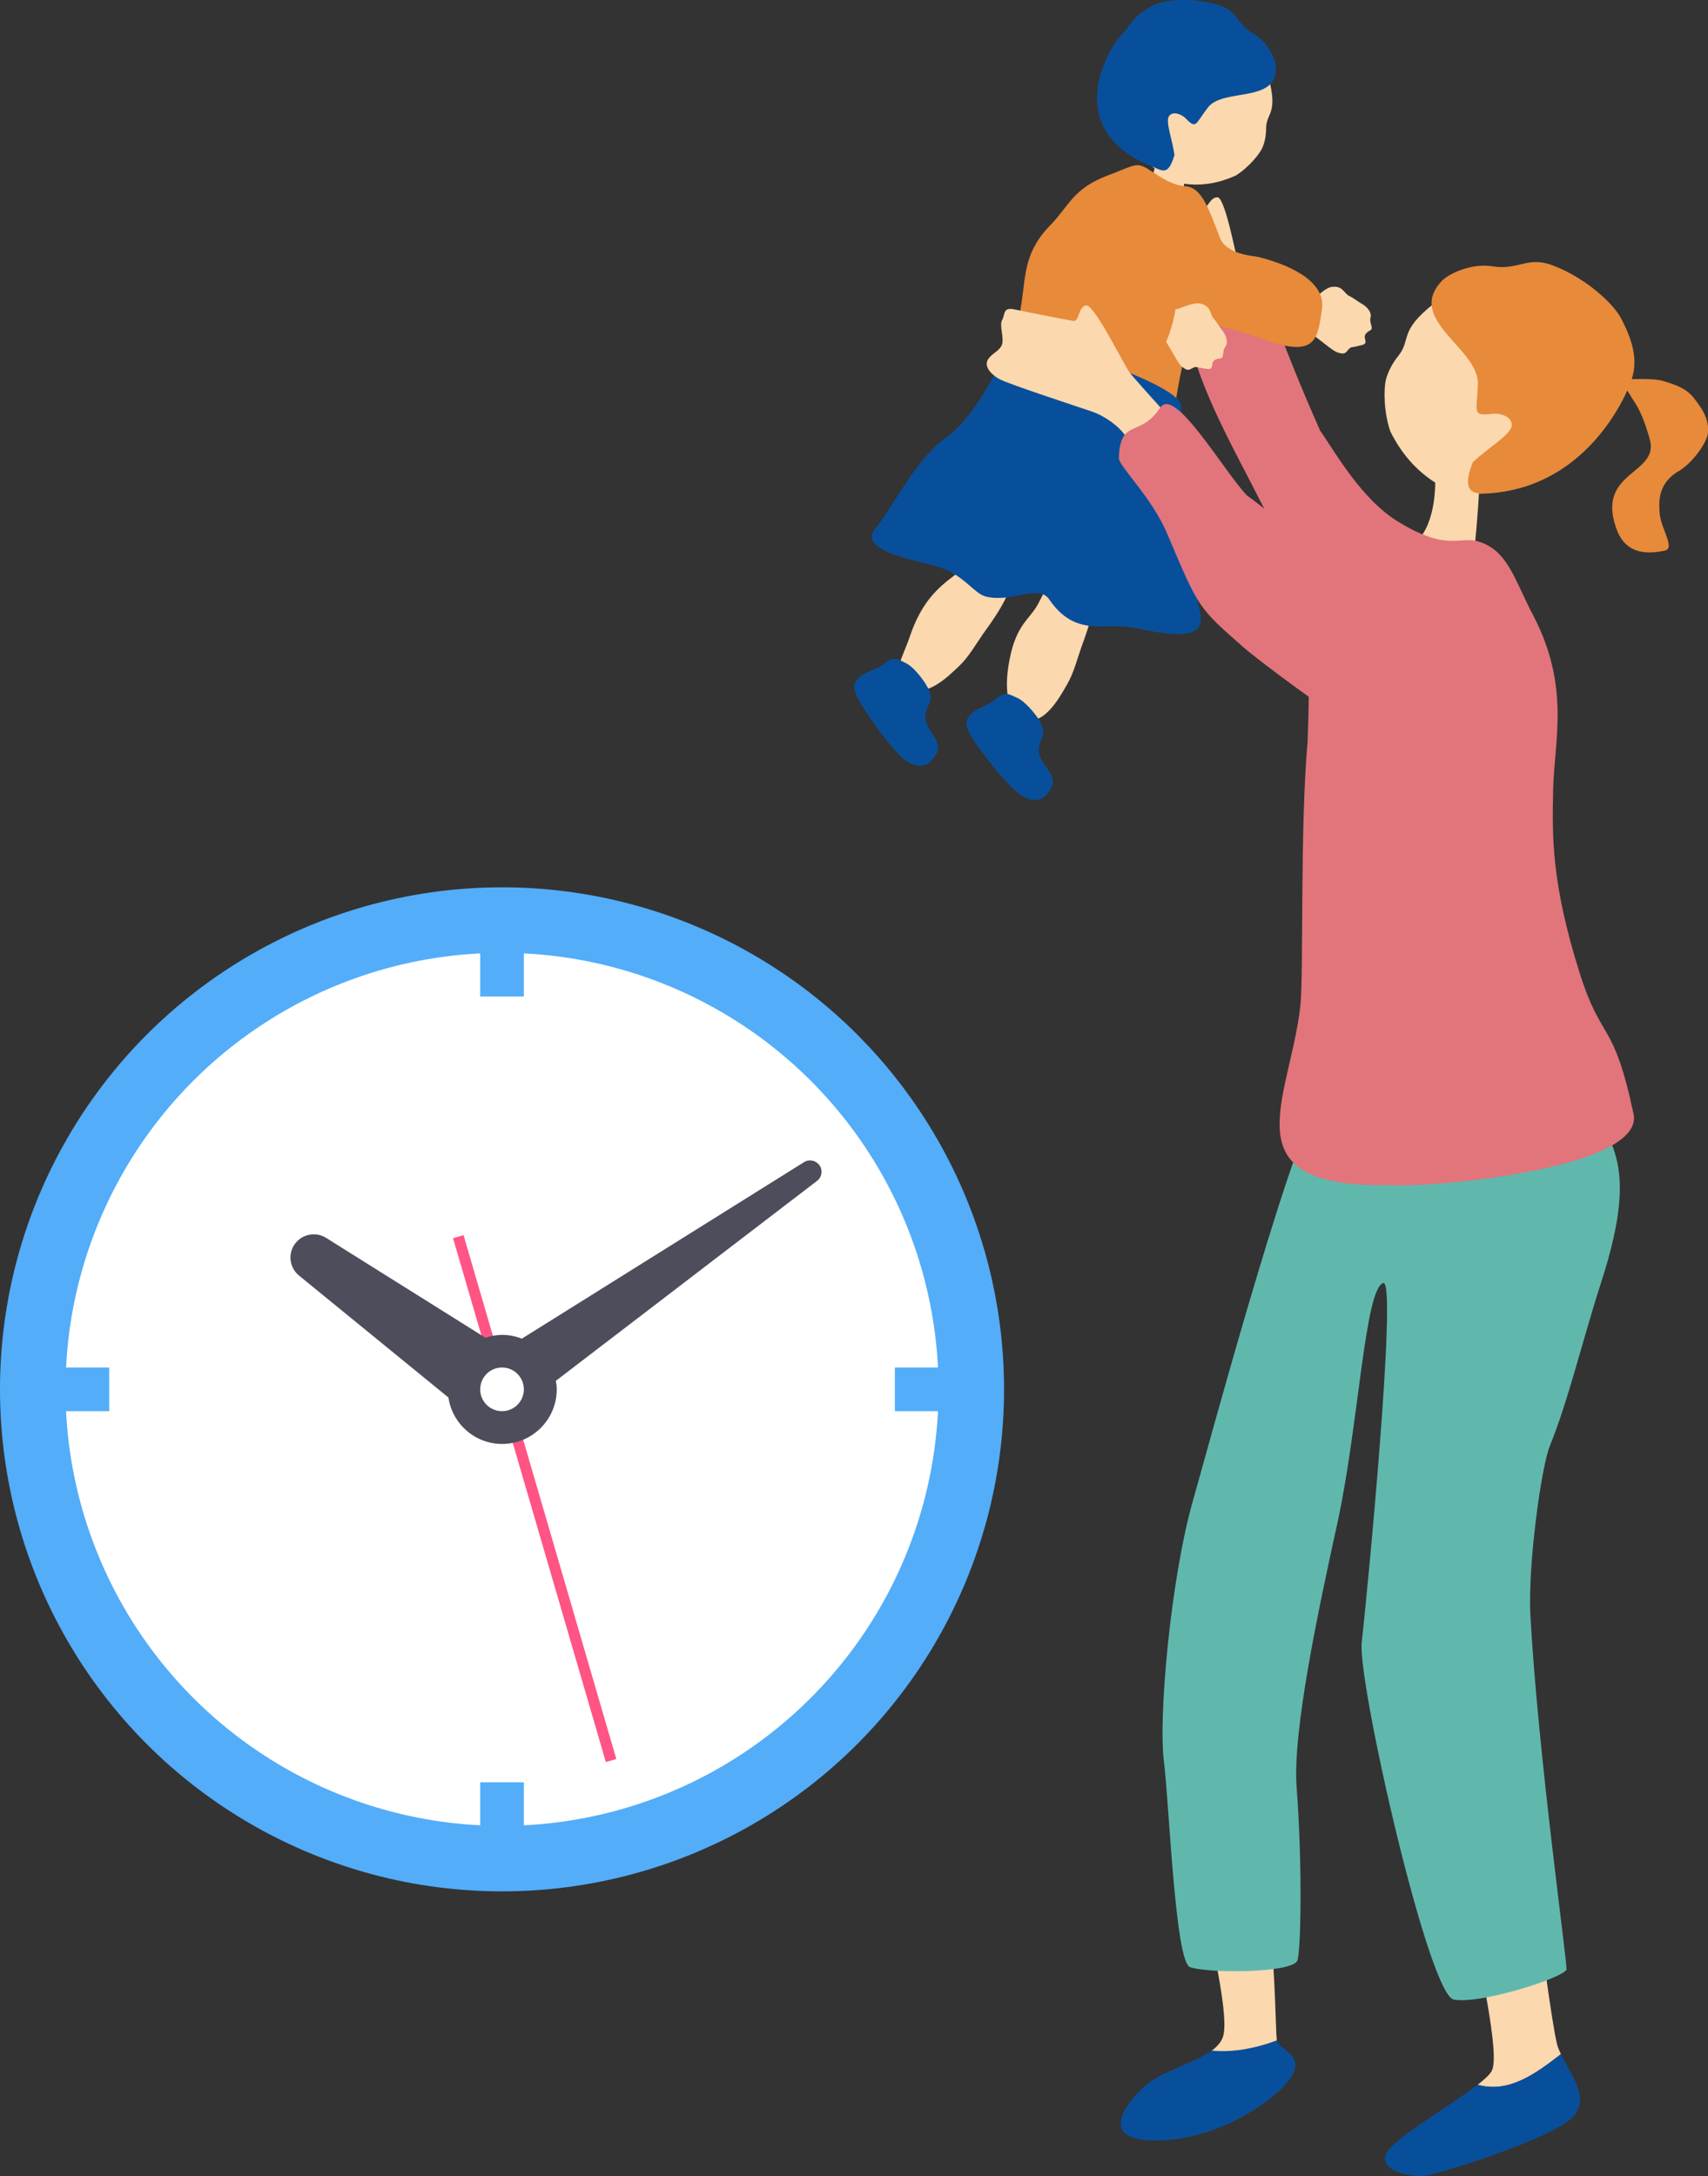 <?xml version="1.0" encoding="UTF-8"?>
<svg id="Layer_2" data-name="Layer 2" xmlns="http://www.w3.org/2000/svg" viewBox="0 0 136.09 173.38">
  <rect x="0" y="0" width="136.09" height="173.38" fill="#333333" stroke="none"/>
  <defs>
    <style>
      .cls-1 {
        fill: #fbd8ae;
      }

      .cls-2 {
        fill: #4d4d5b;
      }

      .cls-3 {
        fill: #fff;
      }

      .cls-4 {
        fill: #e1757b;
      }

      .cls-5 {
        fill: #60b8ad;
      }

      .cls-6 {
        fill: #084f9b;
      }

      .cls-7 {
        fill: #ff5484;
      }

      .cls-8 {
        fill: #53adf9;
      }

      .cls-9 {
        fill: #e78a3a;
      }
    </style>
  </defs>
  <g id="_レイヤー_6" data-name="レイヤー 6">
    <g>
      <g>
        <path class="cls-1" d="M98.86,21.8c-.29-.85-1.2-6.05-1.85-6.08-.65-.03-.84,1.12-1.31.91-.47-.21-3.41-1.74-4.26-2.19-.85-.45-.82.24-1.16.55-.34.31-.24,1.35-.54,1.84-.3.49-1.04.48-1.45.9-.41.42-.1,1.13.45,1.7.55.56,5.34,3.83,6.34,4.52.99.69,1.76,1.76,2.01,2.44.05.13.32,1.02.74,2.38,1.11-.77,2.19-1.53,3.27-2.29-1.25-2.59-2.14-4.44-2.22-4.67h0Z"/>
        <path class="cls-1" d="M124.37,163.67c-.12-.26-.23-.5-.29-.72-.42-1.59-1.32-8.82-1.55-9.9,0,0-4.89-.43-4.9,1.14,0,1.57,1.99,9.54,1.21,10.85-.17.29-.57.65-1.1,1.07,2.47.69,4.59-.86,6.63-2.44h0Z"/>
        <path class="cls-6" d="M124.37,163.67c-2.03,1.58-4.15,3.13-6.63,2.44-1.9,1.48-5.55,3.58-6.9,4.96-1.73,1.77,1.58,2.57,3.1,2.22,1.52-.35,9.63-2.88,11.35-4.58,1.48-1.46-.16-3.49-.93-5.04h0Z"/>
        <path class="cls-6" d="M96.55,163.38c-1.44,1.06-4.11,1.65-5.49,2.97-1.87,1.8-3.35,4.41,1.57,4.19,4.92-.22,9.48-3.56,10.36-5.24.86-1.65-1.07-1.93-1.25-2.74-1.68.63-3.47.98-5.19.82h0Z"/>
        <path class="cls-1" d="M100.99,153.3s-4.41-.69-4.53.19c-.11.87,1.37,6.4,1.05,8.52-.08.56-.45,1-.96,1.38,1.73.16,3.52-.19,5.19-.82,0-.02-.01-.03-.01-.05-.1-.85-.17-7.99-.74-9.21h0Z"/>
        <path class="cls-5" d="M126.27,86.82c1.67,4.11,4.56,5.25,1.34,15.25-1.56,4.83-2.62,9.44-4.13,13.16-.67,1.65-1.76,9.51-1.54,13.51.62,11.24,3,27.99,2.87,28.21-.43.71-6.95,2.77-8.98,2.37-2.03-.39-7.69-25.42-7.33-28.46.33-2.82,2.89-29.01,1.71-28.63-1.47.47-1.95,11.32-3.64,19.08-1.46,6.66-3.6,16.6-3.26,21.08.49,6.49.33,13.42.04,13.87-.62.97-7.1.97-8.53.48-1.19-.41-1.67-13.17-2.08-16.37-.46-3.58.55-14.68,2.33-20.87.89-3.09,7.53-27.75,9.91-31.59,1.17-1.89,6.62-3.29,7.04-3.33,4.97-.51,14.26,2.25,14.26,2.25h0Z"/>
        <path class="cls-1" d="M114.37,37.59c.23.01,3.21.38,3.49.36.09.52-.23,4.4-.31,5.09-.13,1.16,1.89,8.16,1.24,9.71-.39.53-12.79,2.58-12.28-1.93.38-3.29,5.43-6.41,6.63-7.95,1.44-1.83,1.2-4.93,1.21-5.27h0Z"/>
        <path class="cls-9" d="M129.12,30.2c.88.05,2.56-.1,3.41.16.85.26,1.78.54,2.39,1.3.95,1.18,1.23,1.9,1.17,2.8-.05.79-1.31,2.57-2.51,3.18-1.47.99-1.4,2.3-1.35,3.18.07,1.25,1.28,2.86.43,3.05-2.49.54-3.46-.5-3.92-1.89-1.5-4.47,3.5-4.18,2.71-6.98-.79-2.8-1.25-2.82-2.33-4.8h0Z"/>
        <path class="cls-1" d="M121.14,38.47c-2.49,1.24-5.04,1.05-6.66.06-1.62-.99-2.83-2.41-3.69-4.13-.56-1.58-.54-3.46-.36-4.16.17-.64.52-1.31.98-1.88,1.06-1.32,0-1.94,2.85-4.18.87-.68,5.36-3.47,9.87-1.02,3.96,2.16,2.23,12.7-2.99,15.3h0Z"/>
        <path class="cls-9" d="M114.87,22.4c.49-.56,2.36-1.46,4.04-1.18,2.07.34,2.79-.84,4.8-.08,2.8,1.07,4.89,3.15,5.44,4.2,1.19,2.25,1.27,3.64.84,4.95-.44,1.32-3.61,8.6-11.53,9.03-1.27.07-1.98-.28-1.11-2.49,1.19-1.13,3.04-2.2,3.1-2.91s-.88-1.03-1.55-.95c-1.68.2-1.2-.14-1.15-2.42.06-2.78-5.77-5.1-2.88-8.15h0Z"/>
        <path class="cls-4" d="M130.13,88.63c-1.6-7.48-2.52-5.52-4.3-11.21-2.19-7.01-2.16-10.64-2.08-14.46.08-3.9,1.4-8.23-1.6-13.95-1.48-2.81-1.99-5.14-4.34-5.86-1.53-.47-2.42.83-6.36-1.55-3.01-1.82-5.12-5.67-6.26-7.28-3.27-7.36-3.7-9.71-4.55-10.25-2.59-1.63-6.06,1.98-5.72,3.46,1.01,4.44,4.34,9.86,6.65,14.71.28.59.4.95.4,1.14,2.6,4.83,2.39,10.38,2.22,15.69-.62,6.75-.31,18.68-.58,21.09-.88,7.63-5.83,14.52,7.18,14.27,3.53.22,20.6-1.38,19.34-5.8h0Z"/>
        <path class="cls-1" d="M94.59,12.2c-.14-.04-1.94-.41-2.1-.48-.15.28-.73,2.6-.82,3.01-.15.7-.32,1.72-.25,2.74.12.39,2.12,1.84,2.6-.9.18-1.01.42-2.36.44-2.7.04-.57.07-1.48.13-1.68h0Z"/>
        <path class="cls-1" d="M80.37,47.05c-.13.57-.83,1.78-1.73,3.02-.9,1.24-1.37,2.19-2.21,2.99-.85.8-2.85,2.88-4.36,1.49-1.04-.96-.24-1.89.44-3.88.82-2.4,1.93-3.61,3.31-4.65,2.02-1.52,1.92-2.5,3.15-1.3,1.23,1.2,1.31,1.21,1.41,2.33h0Z"/>
        <path class="cls-1" d="M87.2,47.71c.02.58-.34,1.93-.86,3.36-.53,1.43-.74,2.47-1.32,3.47-.59,1.01-1.93,3.56-3.67,2.69-1.19-.6-1.32-2.61-.91-4.68.55-2.85,1.61-3.17,2.3-4.48,1.18-2.24,1.16-2.93,2.6-2.16,1.43.77,1.51.75,1.87,1.78h0Z"/>
        <path class="cls-1" d="M103.23,24.13c.81,0,1.12-.01,1.4-.25.28-.23.92-.91,1.43-1.01.9-.17,1.05.52,1.42.7.37.17.66.43,1.05.65.4.22.8.7.67,1.09-.12.39.26.83.01.99s-.57.3-.44.74-.15.42-.61.54c-.46.12-.52.01-.77.33s-.37.28-.73.2c-.36-.07-1.11-.73-1.79-1.24-.68-.51-1.13-.77-1.87-.64-.05,0-.12.01-.21.02-.08-.72-.22-1.45-.32-2.2.36.04.63.06.75.07h0Z"/>
        <path class="cls-1" d="M90.65,11.55c.85,1.86,2.4,2.93,3.79,3.1,1.39.18,2.73-.08,4.02-.66,1.04-.65,1.91-1.73,2.12-2.21.2-.45.3-.99.3-1.53,0-1.25.9-1.11.29-3.71-.18-.79-1.47-4.46-5.18-5.13-3.26-.59-7.13,6.24-5.34,10.14h0Z"/>
        <path class="cls-6" d="M101.65,5.23c-.02-.55-.68-1.92-1.77-2.54-1.34-.76-1.21-1.77-2.71-2.26-2.09-.68-4.25-.45-5.05-.1-1.72.74-2.06,1.71-2.76,2.45-1.26,1.35-4.72,7.62,2.44,10.49.87.35,1.26.76,1.78-.91-.16-1.2-.73-2.66-.44-3.1.29-.43.98-.18,1.33.17.87.89.75.47,1.77-.86,1.25-1.62,5.65-.26,5.41-3.34h0Z"/>
        <path class="cls-9" d="M77.17,35.35c1.14-2.52,2.77-6.32,3.44-7.95.54-1.32.78-3.14.93-4.38.2-1.71.43-3.33,2.13-5.06,1.51-1.54,1.8-2.92,4.59-3.98,2.21-.84,2.28-1.11,3.32-.44.98.64,1.83,1.23,2.94,1.31,1.28.14,1.81,1.87,2.68,4.09.54,1.38,2.73,1.44,3.1,1.54,3,.77,5.35,2.17,5.03,4.19-.38,2.43-.43,3.97-5.07,2.23,0,0-4.35-1.52-4.83-1.02-1.52,1.61-2.39,10.96-2.45,12.17-.07,1.54.66,5.54-2.57,5.33-5.02-.33-7.66-1.31-11.84-1.98-3.84-1.12-3.15-2.17-1.4-6.03h0Z"/>
        <path class="cls-6" d="M80.24,27.7c-.6,1.54-2.64,5.61-4.85,7.16-2.44,1.71-4.46,5.88-5.61,7.21-1.45,1.68,2.44,2.43,4.69,3.01,2.25.57,3.1,2.21,4.07,2.45,2.08.53,4.21-1.02,5.06.23,2.09,3.06,4.4,1.82,6.67,2.25,2.27.43,5.91,1.35,5.36-1.18-.24-1.14-1.26-5.72-1.55-7.9-.29-2.18.26-6.84.02-8.66-.24-1.82-13.25-6.1-13.85-4.57h0Z"/>
        <path class="cls-6" d="M82.77,57.33c-.34-.54-1.14-1.47-1.69-1.71-.7-.31-.98-.57-1.71.06-.85.73-1.94.76-2.32,1.68-.24.57.43,1.51,1.15,2.5.72.99,2.07,2.67,2.96,3.36.65.51,1.91,1.08,2.66-.59.42-.93-1.05-1.82-1.05-2.83,0-1.01.79-1.2,0-2.46h0Z"/>
        <path class="cls-6" d="M73.84,54.64c-.32-.56-1.07-1.51-1.62-1.78-.68-.34-.96-.61-1.71-.02-.88.69-1.97.68-2.39,1.58-.26.56.36,1.52,1.04,2.54.68,1.02,1.95,2.75,2.81,3.48.63.53,1.86,1.16,2.69-.48.46-.91-.97-1.87-.93-2.87.04-1.01.85-1.16.11-2.45h0Z"/>
        <path class="cls-1" d="M92.55,24.28c.74.31,1.05.41,1.39.3.34-.11,1.19-.5,1.7-.39.9.19.77.88,1.05,1.18.28.3.44.65.73,1,.28.36.47.95.21,1.26-.26.31-.07.87-.36.92s-.64.06-.68.52c-.04.46-.3.33-.77.27-.47-.06-.49-.19-.84.01-.35.2-.45.12-.75-.09-.31-.21-.75-1.09-1.19-1.82-.44-.73-.76-1.15-1.49-1.3-.04-.01-.11-.03-.2-.06.2-.7.35-1.42.54-2.15.32.17.56.3.67.34h0Z"/>
        <path class="cls-9" d="M88.91,19.81c2.37,1.64,5.01,2.7,4.87,4.04-.14,1.34-.95,5.41-2.58,4.25-1.63-1.16-6.34-2.96-7.03-5.1-.69-2.13,1.64-5.15,4.74-3.2h0Z"/>
        <path class="cls-1" d="M94,34.18c-2.23-2.47-3.86-4.3-4.01-4.52-.52-.74-2.83-5.48-3.47-5.33-.64.15-.5,1.31-1.01,1.24-.51-.08-3.76-.72-4.7-.92-.94-.2-.72.46-.96.85-.24.4.15,1.36,0,1.91-.15.55-.87.75-1.15,1.27-.28.52.22,1.12.9,1.51.68.39,6.19,2.19,7.34,2.58,1.15.39,2.17,1.2,2.61,1.79.07.1.51.76,1.17,1.78,1.1-.7,2.19-1.42,3.28-2.16h0Z"/>
        <path class="cls-4" d="M92.45,32.47c-1.6,2.46-3.19.79-3.3,4.01-.02.68,2.61,3.1,3.86,6.07,2.55,6.03,2.46,5.84,6.14,9.09.73.64,7.18,5.65,9.9,6.82,3.59.96,7.02-3.27,2.97-7.1-2.32-2.2-8.37-8.82-12.65-11.87-1.8-1.85-5.77-8.77-6.92-7.01h0Z"/>
      </g>
      <g>
        <circle class="cls-8" cx="40" cy="110.7" r="40"/>
        <circle class="cls-3" cx="40" cy="110.7" r="34.78"/>
        <g>
          <rect class="cls-8" x="38.26" y="72.44" width="3.48" height="6.96"/>
          <rect class="cls-8" x="38.26" y="142.01" width="3.48" height="6.96"/>
          <rect class="cls-8" x="71.3" y="108.96" width="6.96" height="3.48"/>
          <rect class="cls-8" x="1.74" y="108.96" width="6.96" height="3.48"/>
        </g>
        <rect class="cls-7" x="42.17" y="97.66" width=".87" height="43.48" transform="translate(-31.73 16.71) rotate(-16.26)"/>
        <path class="cls-2" d="M65.29,92.85c-.28-.4-.82-.51-1.23-.25l-22.48,14.06c-.49-.19-1.02-.3-1.57-.3-.47,0-.91.09-1.33.23l-12.7-7.96c-.83-.52-1.92-.3-2.49.49-.57.79-.42,1.89.33,2.51l11.91,9.72c.31,2.09,2.1,3.7,4.28,3.7,2.4,0,4.35-1.95,4.35-4.35,0-.23-.03-.46-.07-.68l20.81-15.93c.39-.3.47-.84.2-1.24Z"/>
        <circle class="cls-3" cx="40" cy="110.7" r="1.74"/>
      </g>
    </g>
  </g>
</svg>